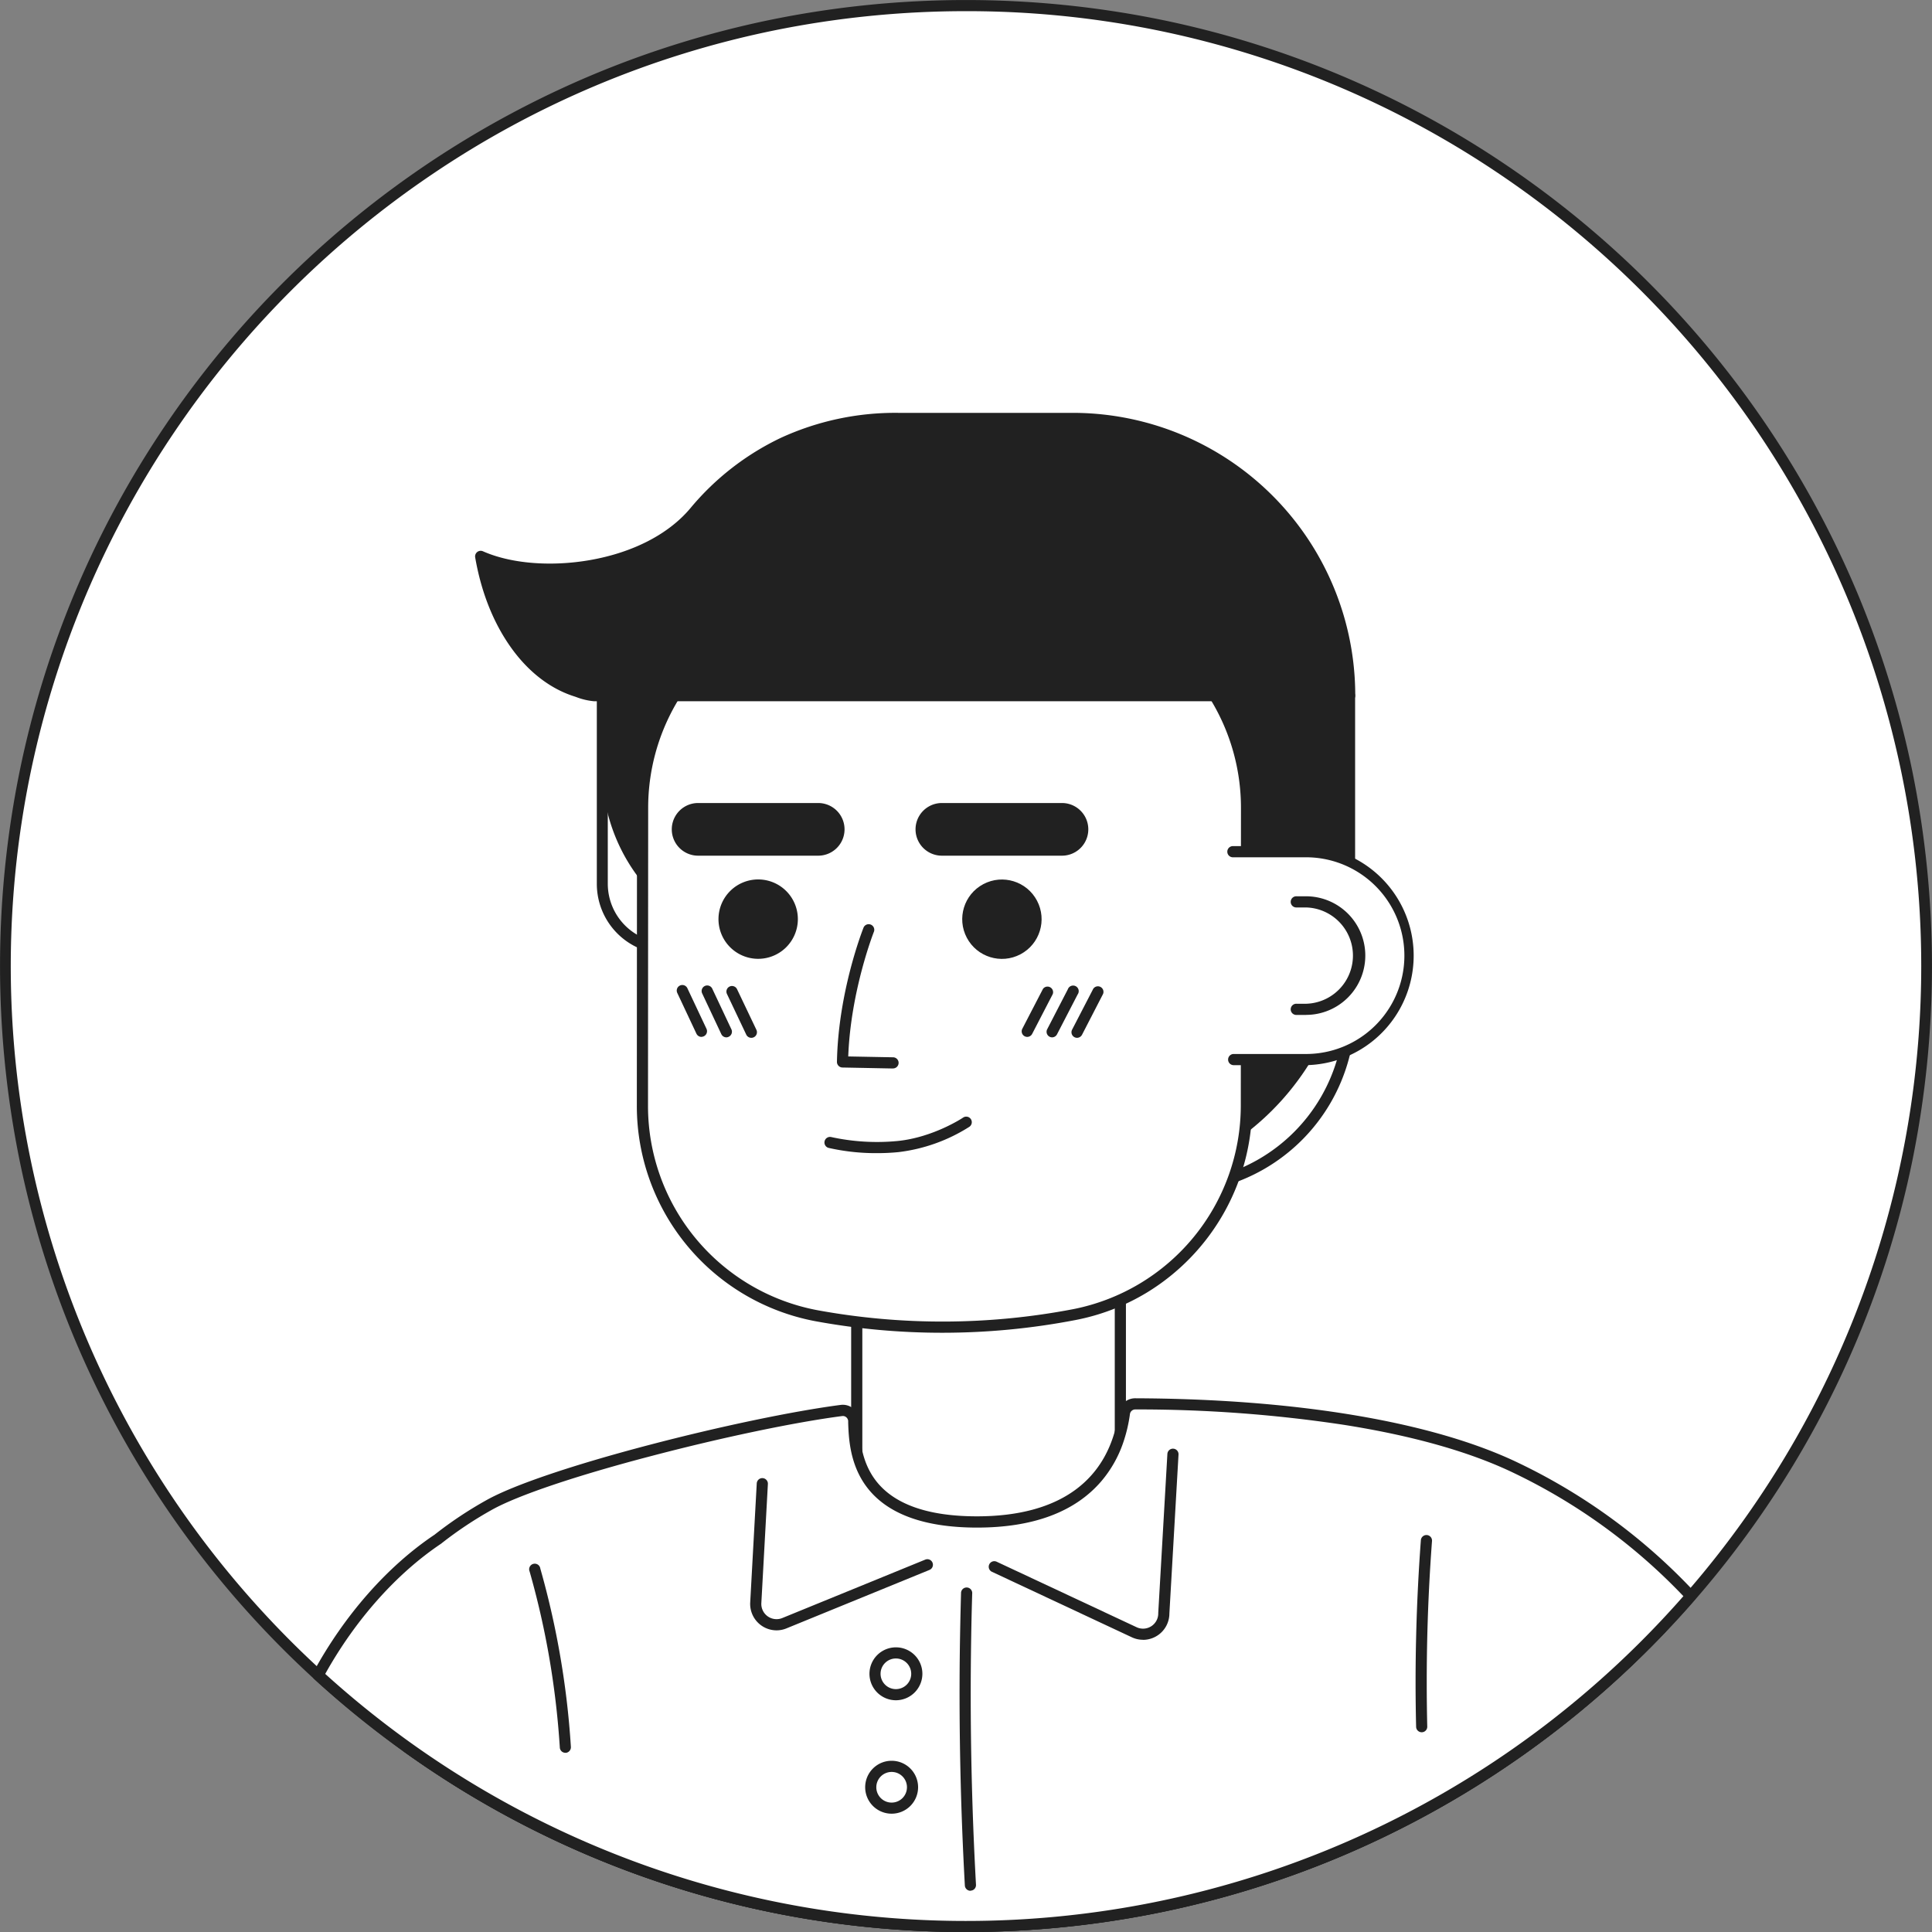 <svg id="Livello_1" data-name="Livello 1" xmlns="http://www.w3.org/2000/svg" viewBox="0 0 590 590"><rect x="0" y="0" width="590" height="590" fill="#808080" stroke="none"/><defs><style>.cls-1{fill:#fff;}.cls-2{fill:#212121;}</style></defs><circle class="cls-1" cx="295" cy="295" r="293.3"/><path class="cls-2" d="M300,595a297.66,297.66,0,0,1-59.45-6,293.35,293.35,0,0,1-105.49-44.39A295.88,295.88,0,0,1,28.18,414.83,294.05,294.05,0,0,1,11,359.45a298,298,0,0,1,0-118.9A293.35,293.35,0,0,1,55.38,135.06,295.88,295.88,0,0,1,185.17,28.18,294.05,294.05,0,0,1,240.55,11a298,298,0,0,1,118.9,0A293.35,293.35,0,0,1,464.94,55.38,295.88,295.88,0,0,1,571.82,185.17,294.05,294.05,0,0,1,589,240.55a298,298,0,0,1,0,118.9,293.35,293.35,0,0,1-44.39,105.49A295.88,295.88,0,0,1,414.83,571.82,294.05,294.05,0,0,1,359.45,589,297.66,297.66,0,0,1,300,595ZM300,8.41a293.81,293.81,0,0,0-58.77,5.92A289.87,289.87,0,0,0,137,58.21,292.77,292.77,0,0,0,58.21,137a291.16,291.16,0,0,0,0,326.06A292.77,292.77,0,0,0,137,541.79a291.16,291.16,0,0,0,326.06,0A292.77,292.77,0,0,0,541.79,463a291.16,291.16,0,0,0,0-326.06A292.77,292.77,0,0,0,463,58.21,290.32,290.32,0,0,0,300,8.41Z" transform="translate(-5 -5)"/><path class="cls-1" d="M300,593.3a292.44,292.44,0,0,0,212.3-90.94,172.61,172.61,0,0,0-133.46-65l-2.75,0H293.81c-25.55,0-47.82,3.17-67.47,8.95-46.18,13.56-81.38,48.66-97.11,92.22A292,292,0,0,0,300,593.3Z" transform="translate(-5 -5)"/><path class="cls-2" d="M300,595a293.71,293.71,0,0,1-171.76-55.14,1.7,1.7,0,0,1-.61-2,153.51,153.51,0,0,1,15.49-31.23,151.18,151.18,0,0,1,22.07-26.78,147,147,0,0,1,60.67-35.27,214.65,214.65,0,0,1,31.77-6.69,272,272,0,0,1,36.18-2.32h85.05a175.28,175.28,0,0,1,39.67,4.92,173.37,173.37,0,0,1,36.34,13.29,175.43,175.43,0,0,1,32,20.6,177.32,177.32,0,0,1,26.73,26.87,1.71,1.71,0,0,1-.1,2.24,295.55,295.55,0,0,1-95.41,66.86,293.31,293.31,0,0,1-56.87,18.23A296.73,296.73,0,0,1,300,595ZM131.28,537.84A290.08,290.08,0,0,0,300,591.59a291.21,291.21,0,0,0,210-89.32,172.59,172.59,0,0,0-56.68-45.39A169.94,169.94,0,0,0,378.82,439h-85a268.35,268.35,0,0,0-35.72,2.29,212,212,0,0,0-31.27,6.58,143.78,143.78,0,0,0-59.27,34.45A147.57,147.57,0,0,0,146,508.52,149.76,149.76,0,0,0,131.28,537.84Z" transform="translate(-5 -5)"/><path class="cls-2" d="M183.91,190.69h54.76a0,0,0,0,1,0,0v99a0,0,0,0,1,0,0h0a54.76,54.76,0,0,1-54.76-54.76v-44.2A0,0,0,0,1,183.91,190.69Z"/><path class="cls-2" d="M243.67,296.35h-35a21.43,21.43,0,0,1-21.41-21.41V195.69a1.7,1.7,0,0,1,1.7-1.7h54.76a1.7,1.7,0,0,1,1.7,1.7v99A1.7,1.7,0,0,1,243.67,296.35Zm-53.06-99v77.54a18,18,0,0,0,18,18H242V197.4Z" transform="translate(-5 -5)"/><path class="cls-2" d="M331.38,212.44h80.75a0,0,0,0,1,0,0V282a80.75,80.75,0,0,1-80.75,80.75h0a0,0,0,0,1,0,0V212.44A0,0,0,0,1,331.38,212.44Z"/><path class="cls-2" d="M363.3,369.41H336.38a1.7,1.7,0,0,1-1.7-1.7V217.44a1.71,1.71,0,0,1,1.7-1.71h80.75a1.71,1.71,0,0,1,1.7,1.71v96.44a55.48,55.48,0,0,1-55.53,55.53ZM338.08,366H363.3a52.12,52.12,0,0,0,52.12-52.13V219.14H338.08Z" transform="translate(-5 -5)"/><path class="cls-1" d="M347.14,457.45c0,23.33-80.5,27.25-80.5,0v-64.4h80.5Z" transform="translate(-5 -5)"/><path class="cls-2" d="M304.56,478.15c-10.42,0-20-1.68-26.89-4.73-8.33-3.67-12.74-9.19-12.74-16v-64.4a1.7,1.7,0,0,1,1.71-1.7h80.5a1.7,1.7,0,0,1,1.7,1.7v64.4h0a12.92,12.92,0,0,1-4.22,9.29,31,31,0,0,1-10.31,6.33C326.29,476.3,315.45,478.15,304.56,478.15Zm-36.22-83.4v62.7a11.12,11.12,0,0,0,2.8,7.39,21.69,21.69,0,0,0,7.9,5.46c6.5,2.87,15.57,4.44,25.52,4.44,10.47,0,20.85-1.76,28.48-4.83a27.69,27.69,0,0,0,9.18-5.59,9.64,9.64,0,0,0,3.21-6.87h0v-62.7Z" transform="translate(-5 -5)"/><path class="cls-1" d="M333.1,406.47a214.48,214.48,0,0,1-78.65.34,65.19,65.19,0,0,1-53.27-64.19l.06-90.94a65.26,65.26,0,0,1,65.3-65.22l53.93,0a65.26,65.26,0,0,1,65.23,65.3l-.06,90.7A65.1,65.1,0,0,1,333.1,406.47Z" transform="translate(-5 -5)"/><path class="cls-2" d="M292.81,412a213.74,213.74,0,0,1-38.66-3.5,66.87,66.87,0,0,1-54.67-65.87l.05-90.94a66.92,66.92,0,0,1,67-66.93h0l53.93,0a66.91,66.91,0,0,1,66.93,67l0,90.7a67,67,0,0,1-32.26,57.33,66.17,66.17,0,0,1-21.66,8.32h0A214.54,214.54,0,0,1,292.81,412ZM266.5,188.16a63.51,63.51,0,0,0-63.56,63.52l-.05,90.94a63.47,63.47,0,0,0,51.87,62.52,212.08,212.08,0,0,0,78-.35,63.44,63.44,0,0,0,51.16-62.3l.05-90.7a63.5,63.5,0,0,0-63.52-63.6l-53.93,0Zm66.6,218.31h0Z" transform="translate(-5 -5)"/><path class="cls-1" d="M381.62,328.56h22.2a31.74,31.74,0,1,0,0-63.48h-22.2" transform="translate(-5 -5)"/><path class="cls-2" d="M403.84,330.28H381.62a1.71,1.71,0,0,1,0-3.41h22.22a30,30,0,0,0,0-60.07h-22.2a1.71,1.71,0,1,1,0-3.41h22.2a33.45,33.45,0,0,1,0,66.89Z" transform="translate(-5 -5)"/><path class="cls-2" d="M403.84,314.94H401a1.71,1.71,0,1,1,0-3.41h2.84a14.71,14.71,0,0,0,0-29.41H401a1.71,1.71,0,1,1,0-3.41h2.83a18.11,18.11,0,0,1,0,36.22Z" transform="translate(-5 -5)"/><path class="cls-2" d="M248.65,285.91a12.12,12.12,0,1,1-11.89-12.34A12.11,12.11,0,0,1,248.65,285.91Z" transform="translate(-5 -5)"/><circle class="cls-2" cx="310.97" cy="285.69" r="12.12" transform="translate(-102.41 173.24) rotate(-27.83)"/><path class="cls-2" d="M277.69,331.3h0L262.26,331a1.71,1.71,0,0,1-1.67-1.74c.4-21.4,7.84-40.27,8.15-41.06a1.71,1.71,0,0,1,3.17,1.26c-.09.21-7.13,18.1-7.87,38.16l13.68.26a1.7,1.7,0,0,1,0,3.4Z" transform="translate(-5 -5)"/><path class="cls-2" d="M272.86,357.15a65.47,65.47,0,0,1-14.81-1.6,1.7,1.7,0,0,1,.85-3.3h0a65.57,65.57,0,0,0,20.22,1.19c10.9-1.09,19.94-7.09,20-7.15a1.7,1.7,0,0,1,1.9,2.82,51.75,51.75,0,0,1-21.59,7.72C277.15,357.06,274.94,357.15,272.86,357.15Z" transform="translate(-5 -5)"/><path class="cls-2" d="M318.71,321.65a1.7,1.7,0,0,1-1.51-2.49L323.5,307a1.71,1.71,0,0,1,3,1.57l-6.31,12.19A1.7,1.7,0,0,1,318.71,321.65Z" transform="translate(-5 -5)"/><path class="cls-2" d="M326.31,321.79a1.7,1.7,0,0,1-1.51-2.49l6.3-12.19a1.71,1.71,0,1,1,3,1.57l-6.31,12.19A1.7,1.7,0,0,1,326.31,321.79Z" transform="translate(-5 -5)"/><path class="cls-2" d="M333.91,321.93a1.69,1.69,0,0,1-.78-.19,1.71,1.71,0,0,1-.73-2.3l6.31-12.19a1.7,1.7,0,1,1,3,1.57L335.43,321A1.73,1.73,0,0,1,333.91,321.93Z" transform="translate(-5 -5)"/><path class="cls-2" d="M234.42,321.93a1.7,1.7,0,0,1-1.54-1L227,308.54a1.7,1.7,0,0,1,3.08-1.46L236,319.5a1.71,1.71,0,0,1-.82,2.27A1.68,1.68,0,0,1,234.42,321.93Z" transform="translate(-5 -5)"/><path class="cls-2" d="M226.82,321.79a1.71,1.71,0,0,1-1.55-1l-5.84-12.42a1.7,1.7,0,0,1,3.08-1.45l5.85,12.42a1.71,1.71,0,0,1-.82,2.27A1.68,1.68,0,0,1,226.82,321.79Z" transform="translate(-5 -5)"/><path class="cls-2" d="M219.22,321.65a1.71,1.71,0,0,1-1.55-1l-5.84-12.42a1.7,1.7,0,0,1,3.08-1.45l5.85,12.42a1.72,1.72,0,0,1-1.54,2.43Z" transform="translate(-5 -5)"/><path class="cls-2" d="M254.87,266.31H218.19a8,8,0,0,1,0-16.08h36.68a8,8,0,1,1,0,16.08Z" transform="translate(-5 -5)"/><path class="cls-2" d="M329.31,266.31H292.63a8,8,0,0,1,0-16.08h36.68a8,8,0,1,1,0,16.08Z" transform="translate(-5 -5)"/><path class="cls-2" d="M332.47,132.78H279.29c-26.21,0-47,10.56-62.22,28.59-15,17.85-47.82,21.28-65.28,13.54,3.63,20.77,14.69,36.61,29.23,41.18a24.25,24.25,0,0,0,5.33,1.35H417.13A84.66,84.66,0,0,0,332.47,132.78Z" transform="translate(-5 -5)"/><path class="cls-2" d="M417.13,219.14H186.32a20.17,20.17,0,0,1-5.4-1.29l-.41-.14c-7.47-2.34-14.24-7.58-19.59-15.15s-9-16.88-10.81-27.36a1.71,1.71,0,0,1,2.37-1.85c8.47,3.76,20.65,4.77,32.57,2.71,13.15-2.28,24.06-7.88,30.72-15.79a81.48,81.48,0,0,1,27.56-21.5,83.67,83.67,0,0,1,36-7.69h53.18a86.29,86.29,0,0,1,86.36,86.36,1.71,1.71,0,0,1-1.7,1.7Zm-230.28-3.41H415.41a82.89,82.89,0,0,0-82.94-81.25H279.29a80.26,80.26,0,0,0-34.51,7.37,78.14,78.14,0,0,0-26.4,20.62C211.2,171,199.57,177,185.63,179.41c-11.25,2-22.78,1.27-31.58-1.78,4,18.74,14.4,32.72,27.48,36.83l.48.16a20.43,20.43,0,0,0,4.34,1.11h.5Z" transform="translate(-5 -5)"/><path class="cls-1" d="M300,593.3A292.6,292.6,0,0,0,521.37,492.4,178,178,0,0,0,468,453.26c-28.35-13.64-72.35-19.38-116.26-19.54a3.33,3.33,0,0,0-3.32,2.85c-1.17,8.18-6.17,33.19-45,33.19-37.36,0-37.37-22.39-37.68-30.84a3.33,3.33,0,0,0-3.75-3.19c-29.58,3.84-89.9,19-107.46,28.83A118.36,118.36,0,0,0,138.75,475c-16.08,10.73-28.46,26.6-36.57,41.5A292.26,292.26,0,0,0,300,593.3Z" transform="translate(-5 -5)"/><path class="cls-2" d="M300,595a293.59,293.59,0,0,1-156.53-44.91A297.4,297.4,0,0,1,101,517.8a1.69,1.69,0,0,1-.34-2.07c9.53-17.52,22.69-32.46,37.06-42.07a120.26,120.26,0,0,1,15.92-10.59c8.15-4.55,26.23-10.68,49.62-16.81,21.56-5.66,44-10.34,58.45-12.22a5,5,0,0,1,5.67,4.82l0,.54c.15,4.28.4,11.45,4.89,17.5,5.49,7.4,15.94,11.16,31.07,11.16,25.36,0,40.34-11,43.31-31.73a5.06,5.06,0,0,1,5-4.32h0c49.39.18,90.94,7.18,117,19.71a179.77,179.77,0,0,1,53.92,39.53,1.7,1.7,0,0,1,0,2.27,295.76,295.76,0,0,1-98.28,74.05A293.68,293.68,0,0,1,300,595ZM104.32,516.18a291.51,291.51,0,0,0,414.76-23.74,176.94,176.94,0,0,0-51.86-37.65c-13.34-6.42-30.78-11.35-51.82-14.67a420.43,420.43,0,0,0-63.71-4.7,1.63,1.63,0,0,0-1.62,1.39,45.76,45.76,0,0,1-2.15,9,36.18,36.18,0,0,1-6.62,11.56c-8.05,9.37-20.8,14.13-37.91,14.13-16.26,0-27.64-4.22-33.81-12.54-5.12-6.9-5.4-15-5.56-19.41V439a1.64,1.64,0,0,0-.58-1.19,1.58,1.58,0,0,0-1.25-.37c-14.36,1.86-36.59,6.51-58,12.13C181,455.62,163.24,461.63,155.34,466a117.32,117.32,0,0,0-15.53,10.33l-.11.09C126.08,485.55,113.55,499.62,104.32,516.18Z" transform="translate(-5 -5)"/><path class="cls-2" d="M242.1,502.88a8.07,8.07,0,0,1-8-8.51l2-36.37a1.7,1.7,0,1,1,3.4.19l-2,36.37a4.65,4.65,0,0,0,6.4,4.56l43.66-17.84a1.7,1.7,0,1,1,1.28,3.15l-43.65,17.84A8,8,0,0,1,242.1,502.88Z" transform="translate(-5 -5)"/><path class="cls-2" d="M354.06,505.76a8,8,0,0,1-3.41-.76l-42.73-20a1.7,1.7,0,0,1,1.44-3.08l42.73,20a4.64,4.64,0,0,0,6.62-4.24v-.11L361.5,449a1.7,1.7,0,1,1,3.4.2l-2.79,48.53a8.06,8.06,0,0,1-8.05,8.05Z" transform="translate(-5 -5)"/><path class="cls-2" d="M301.35,582.41a1.71,1.71,0,0,1-1.7-1.61c-1.29-23.38-1.81-47.09-1.55-70.47.08-6.3.21-12.68.39-19a1.71,1.71,0,0,1,3.41.1c-.19,6.27-.32,12.63-.39,18.91-.27,23.3.25,46.93,1.54,70.24a1.69,1.69,0,0,1-1.6,1.79Z" transform="translate(-5 -5)"/><path class="cls-2" d="M278.59,524.23a8.08,8.08,0,1,1,8.09-8.08A8.1,8.1,0,0,1,278.59,524.23Zm0-12.76a4.68,4.68,0,1,0,4.68,4.68A4.68,4.68,0,0,0,278.59,511.47Z" transform="translate(-5 -5)"/><path class="cls-2" d="M277.29,558.87a8.08,8.08,0,1,1,8.08-8.08A8.08,8.08,0,0,1,277.29,558.87Zm0-12.75a4.68,4.68,0,1,0,4.68,4.67A4.67,4.67,0,0,0,277.29,546.12Z" transform="translate(-5 -5)"/><path class="cls-2" d="M439.16,534a1.7,1.7,0,0,1-1.7-1.66c-.22-9.08-.22-18.27,0-27.34.23-9.85.72-19.83,1.45-29.65a1.7,1.7,0,1,1,3.4.25c-.73,9.76-1.22,19.68-1.45,29.48-.21,9-.21,18.15,0,27.18A1.69,1.69,0,0,1,439.2,534Z" transform="translate(-5 -5)"/><path class="cls-2" d="M177.65,540.27a1.69,1.69,0,0,1-1.69-1.6,258,258,0,0,0-3.46-28.8,253.94,253.94,0,0,0-5.76-24.95A1.71,1.71,0,1,1,170,484a258.15,258.15,0,0,1,5.83,25.3,257.57,257.57,0,0,1,3.51,29.18,1.72,1.72,0,0,1-1.6,1.81Z" transform="translate(-5 -5)"/></svg>